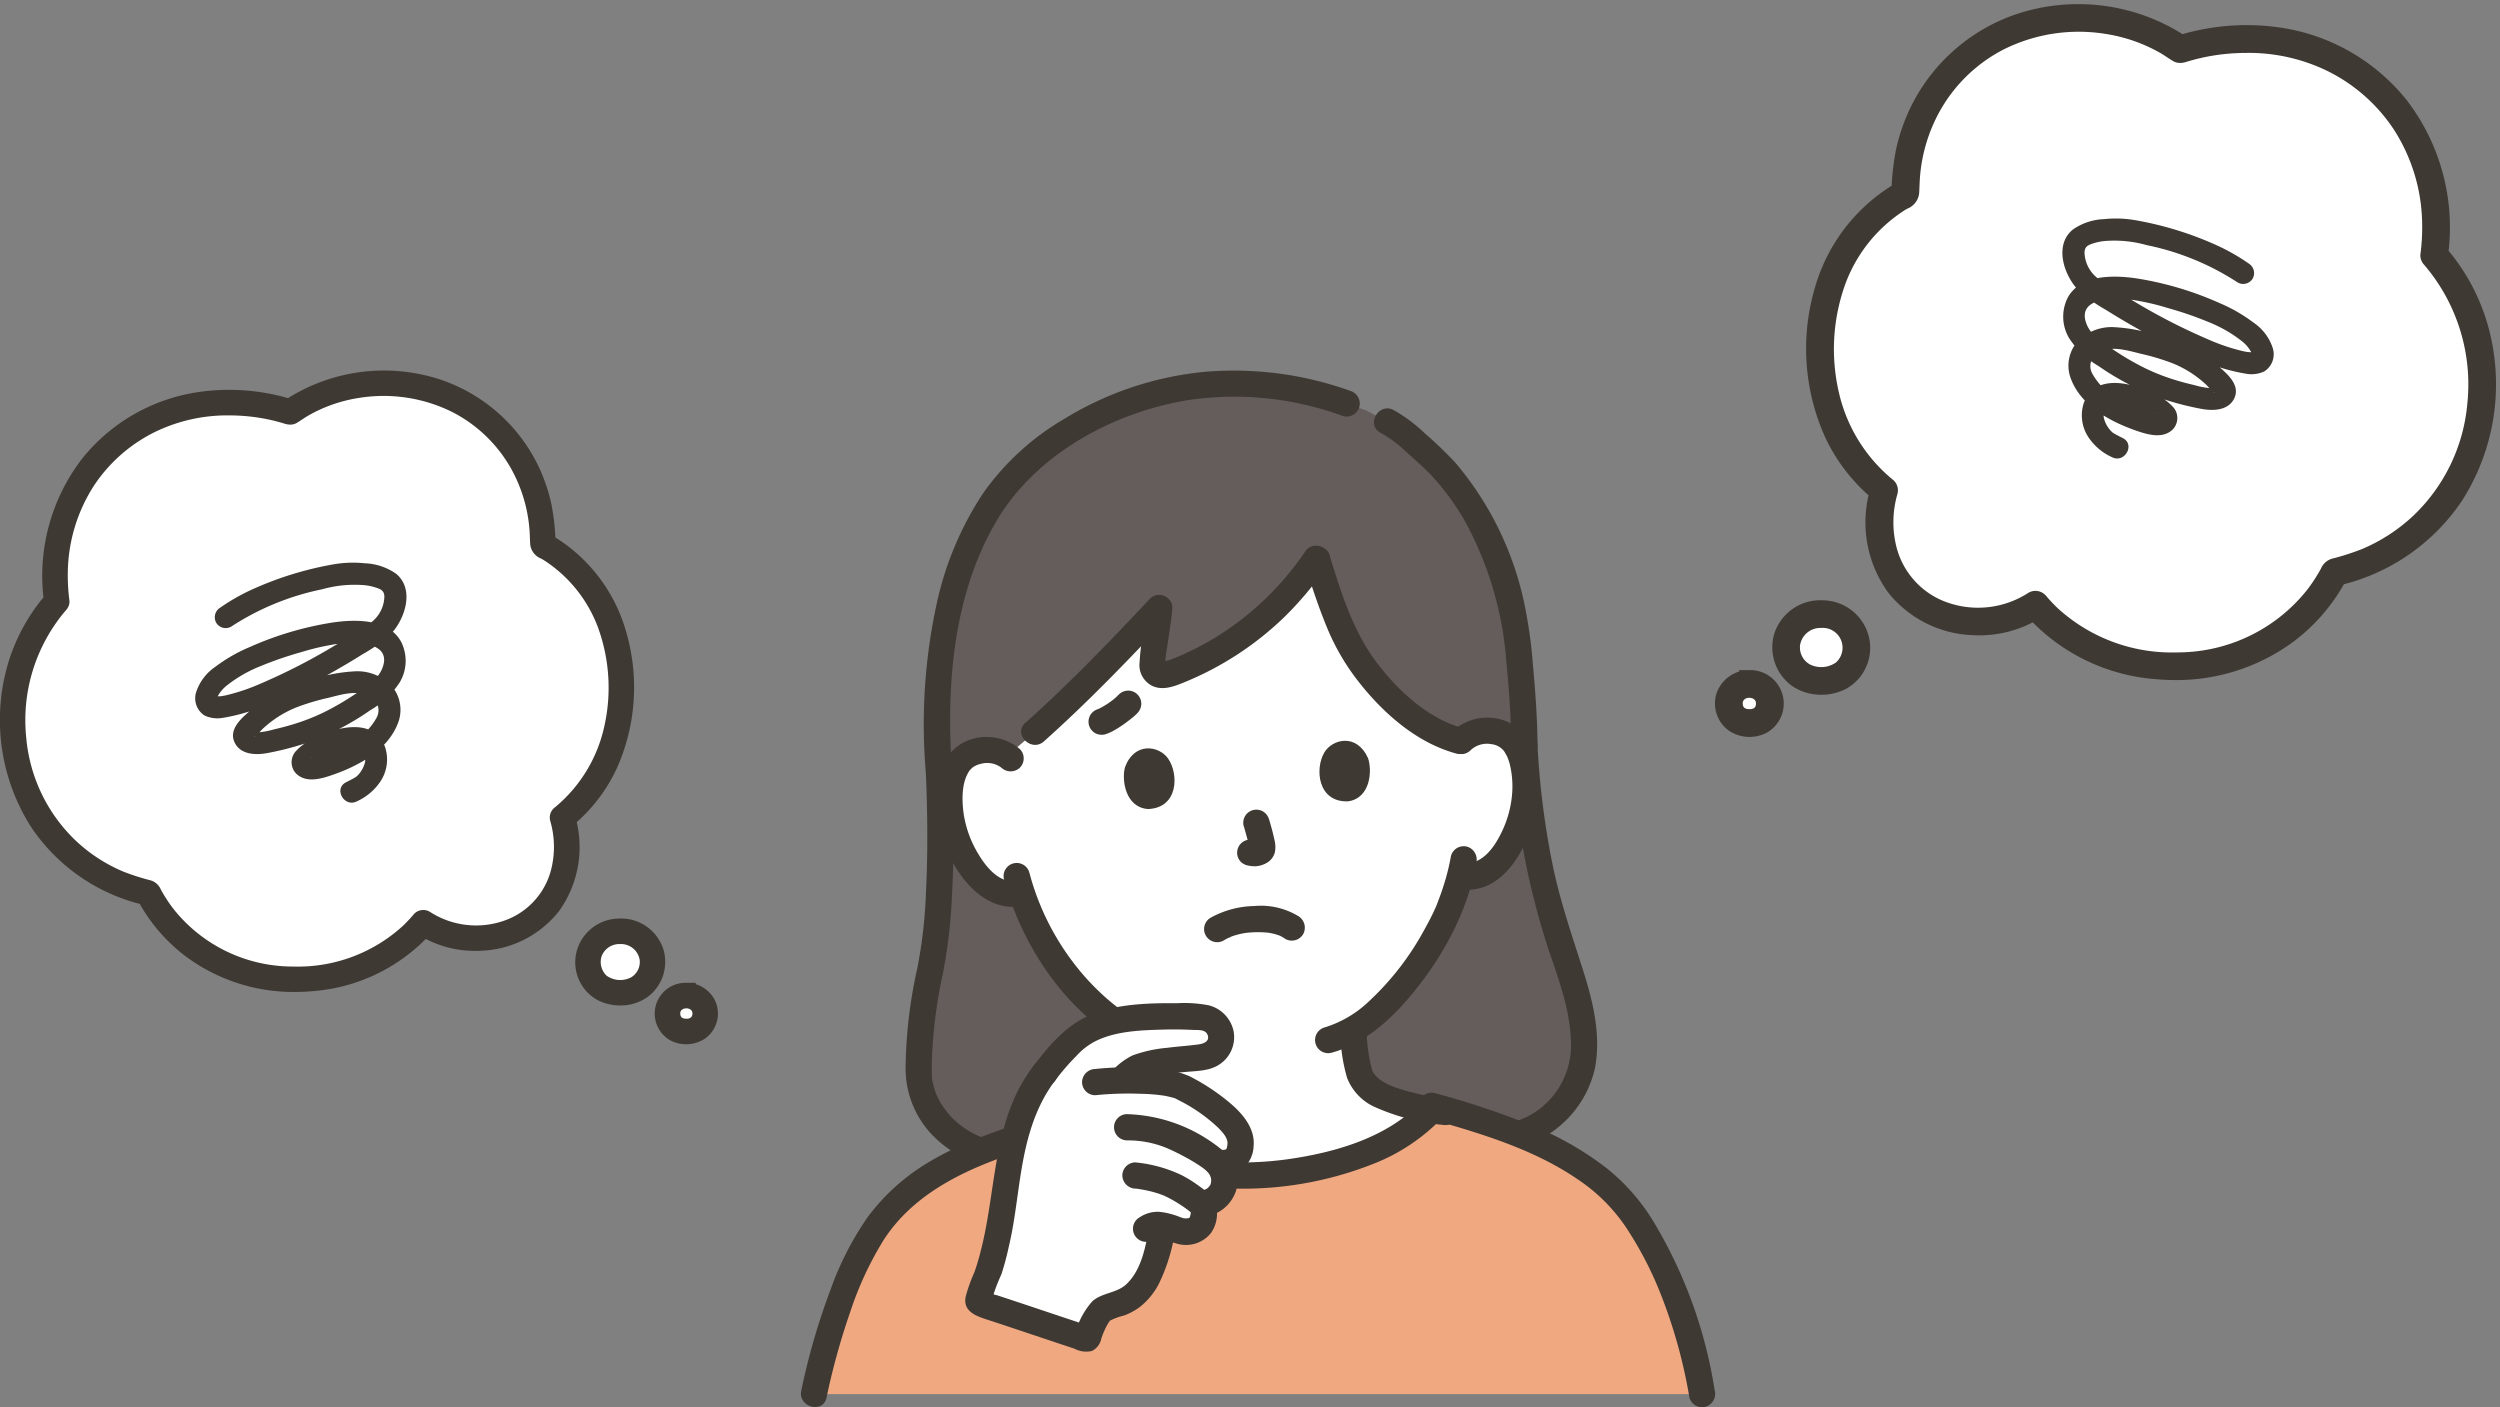 <svg xmlns="http://www.w3.org/2000/svg" width="302.767" height="170.418" viewBox="0 0 302.767 170.418">
  <rect x="0" y="0" width="302.767" height="170.418" fill="#808080" stroke="none"/>
  <g id="グループ_265" data-name="グループ 265" transform="translate(-706.826 -6425.657)">
    <g id="グループ_262" data-name="グループ 262" transform="translate(803.82 6470.531)">
      <path id="パス_1509" data-name="パス 1509" d="M197.679,223.915c-8.287,1.732-13.887-4.668-14.047-9.44a55.871,55.871,0,0,1,1.2-11.968c1.125-4.779,1.723-13.126,1.243-24.645-1.273-16.973,2.684-29.485,9.451-36.527a38.293,38.293,0,0,1,24.18-10.634,39.093,39.093,0,0,1,15.74,2.34l2.426.868,2.461,1.305c2.125,1.128,2.908,2.138,5.129,4.094,5.575,4.913,9.686,14,10.625,22.251.271,2.381.844,8.069.887,12.885a89.686,89.686,0,0,0,4.451,24.318c1.568,4.586,3.662,10.484,2.37,15.155-1.577,5.7-7.93,9.435-13.657,7.66l-52.464,2.338Z" transform="translate(-169.353 -129.053)" fill="#645d5c"/>
      <path id="パス_1510" data-name="パス 1510" d="M236.516,170.527c-.983-2.378-1.992-5.411-2.786-8.011a36.457,36.457,0,0,1-17.605,13.979,2.612,2.612,0,0,1-1.518.133c-.581-.246-.753-.5-.735-1.253.044-1.873.663-4.994.8-6.809-5.957,6.361-12.609,13.169-18.439,17.893a4.356,4.356,0,0,0-2.7-.679,3.96,3.96,0,0,0-3.48,2.112c-1.127,2.141-.928,6-.026,8.358a12.9,12.9,0,0,0,4.019,5.99,4.61,4.61,0,0,0,3.96.831,32.462,32.462,0,0,0,6.6,11.377,25.158,25.158,0,0,0,7.834,6.122,40.855,40.855,0,0,1-.036,4.757,5.565,5.565,0,0,1-2.163,3.272,28.55,28.55,0,0,1-6.256,2.25c4.039,4.3,13.377,6.725,22.188,6.412,8.63-.358,16.964-3.018,21.4-7.817,0,0,.024-.026.072-.073-2.387-.415-5.357-1.16-6.836-2.146a4.333,4.333,0,0,1-2.011-2.664,26.745,26.745,0,0,1-.638-4.965c6.27-3.7,10.987-12.6,11.809-15.125a27.9,27.9,0,0,0,1.119-3.434l.349.046a4.7,4.7,0,0,0,3.585-1.186,12.9,12.9,0,0,0,3.548-6.282c.719-2.42.622-6.282-.667-8.331a3.959,3.959,0,0,0-3.632-1.839,4.244,4.244,0,0,0-3.055,1.268c-4.67-1.149-10.1-5.8-13.406-11.459a23.347,23.347,0,0,1-1.3-2.731Z" transform="translate(-171.267 -139.821)" fill="#fff"/>
      <path id="パス_1511" data-name="パス 1511" d="M288.569,196.02a92.955,92.955,0,0,0,4.508,24.74c1.19,3.5,2.544,7.107,2.7,10.836a9.741,9.741,0,0,1-3.217,7.988,9.348,9.348,0,0,1-8.816,2.036c-1.964-.584-2.8,2.482-.845,3.064a12.8,12.8,0,0,0,15.788-9.518c.787-4-.228-8.129-1.438-11.94-1.3-4.082-2.684-8.086-3.584-12.284a97.333,97.333,0,0,1-1.92-14.923c-.115-2.033-3.293-2.046-3.178,0Z" transform="translate(-202.533 -150.629)" fill="#3e3933"/>
      <path id="パス_1512" data-name="パス 1512" d="M267.681,138.108a14.641,14.641,0,0,1,2.963,2.165c1.042.955,2.128,1.875,3.11,2.893a29.284,29.284,0,0,1,4.766,6.789,41.951,41.951,0,0,1,4.4,15.687c.332,3.431.581,6.876.619,10.325a1.59,1.59,0,0,0,3.178,0c-.035-3.218-.257-6.432-.553-9.636a57.406,57.406,0,0,0-1.167-8.06,38.641,38.641,0,0,0-8.259-16.559,49.8,49.8,0,0,0-3.666-3.523,18.886,18.886,0,0,0-3.783-2.825c-1.8-.973-3.4,1.769-1.6,2.744Z" transform="translate(-197.5 -130.575)" fill="#3e3933"/>
      <path id="パス_1513" data-name="パス 1513" d="M236.2,130.691a41.826,41.826,0,0,0-17.594-2.3,39.742,39.742,0,0,0-17.043,5.708,31.394,31.394,0,0,0-9.829,9.016,39.254,39.254,0,0,0-5.605,13.332,68.881,68.881,0,0,0-1.311,20.6,1.628,1.628,0,0,0,1.589,1.589,1.6,1.6,0,0,0,1.589-1.589c-.757-10.328.02-21.619,5.45-30.718,4.786-8.02,14.153-13.1,23.331-14.544a38.185,38.185,0,0,1,18.578,1.973,1.6,1.6,0,0,0,1.954-1.11A1.62,1.62,0,0,0,236.2,130.691Z" transform="translate(-169.678 -128.235)" fill="#3e3933"/>
      <path id="パス_1514" data-name="パス 1514" d="M183.68,201.182c.194,4.748.25,9.508.013,14.255a57.609,57.609,0,0,1-1.072,9.406,57.886,57.886,0,0,0-1.4,12.016,11.653,11.653,0,0,0,3.713,8.567,13.718,13.718,0,0,0,12.358,3.34,1.589,1.589,0,0,0-.845-3.064,10.38,10.38,0,0,1-9.2-2.456,9.5,9.5,0,0,1-2.33-3.273,10.092,10.092,0,0,1-.472-1.679c-.084-.5.013.3-.021-.2-.007-.1-.013-.2-.017-.3-.022-.5-.016-1-.007-1.493a57.179,57.179,0,0,1,1.311-10.76,63.158,63.158,0,0,0,1.117-9.393c.284-4.983.23-9.983.026-14.968C186.774,199.144,183.6,199.133,183.68,201.182Z" transform="translate(-168.542 -152.372)" fill="#3e3933"/>
      <path id="パス_1515" data-name="パス 1515" d="M164.444,297.713c1.507-7.136,4.087-14.975,7.243-19.719,5.411-8.164,14.529-10.245,23.765-13.379,3.951,4.4,13.412,6.893,22.333,6.578,8.911-.369,17.5-3.194,21.818-8.292,9.749,2.774,16.7,5.352,22.19,10.742,3.9,4.285,8.334,12.936,10.215,24.07H164.444Z" transform="translate(-162.872 -173.751)" fill="#f0a881"/>
      <path id="パス_1516" data-name="パス 1516" d="M165.174,297.965a84.818,84.818,0,0,1,2.908-10.487,40.564,40.564,0,0,1,3.991-8.571c3.276-5.082,8.593-7.931,14.128-9.953,3.356-1.227,6.786-2.24,10.158-3.421a1.628,1.628,0,0,0,1.11-1.954,1.6,1.6,0,0,0-1.954-1.109c-6.133,2.147-12.643,3.716-18.232,7.147a25.14,25.14,0,0,0-7.1,6.457,36.883,36.883,0,0,0-4.527,8.834,81.193,81.193,0,0,0-3.542,12.213c-.425,1.995,2.637,2.847,3.064.845" transform="translate(-162.069 -173.581)" fill="#3e3933"/>
      <path id="パス_1517" data-name="パス 1517" d="M276.183,263.448c6.437,1.826,13.075,3.771,18.6,7.686a21.035,21.035,0,0,1,5.43,5.55,43.372,43.372,0,0,1,4.14,7.95,62.119,62.119,0,0,1,3.515,12.628,1.6,1.6,0,0,0,1.954,1.11,1.625,1.625,0,0,0,1.11-1.954,56.385,56.385,0,0,0-7.536-20.664,24.431,24.431,0,0,0-5.616-6.32,37.816,37.816,0,0,0-8.529-4.935,102.177,102.177,0,0,0-12.221-4.115,1.59,1.59,0,0,0-.845,3.064Z" transform="translate(-200.261 -172.878)" fill="#3e3933"/>
      <path id="パス_1518" data-name="パス 1518" d="M196.977,196.737a6.243,6.243,0,0,0-6.819-.813,5.974,5.974,0,0,0-3.017,4.325,15.458,15.458,0,0,0,2.814,11.928c1.791,2.4,4.265,4.106,7.374,3.573a1.6,1.6,0,0,0,1.11-1.954,1.625,1.625,0,0,0-1.954-1.11c-1.995.342-3.628-1.707-4.518-3.209a13.116,13.116,0,0,1-1.817-5.026c-.2-1.609-.24-3.642.683-5.045.2-.308-.06.044.155-.189.026-.028.329-.313.189-.2a2.646,2.646,0,0,1,1.056-.489,2.867,2.867,0,0,1,2.5.457,1.634,1.634,0,0,0,2.247,0A1.6,1.6,0,0,0,196.977,196.737Z" transform="translate(-170.456 -150.89)" fill="#3e3933"/>
      <path id="パス_1519" data-name="パス 1519" d="M283.173,195.69a2.889,2.889,0,0,1,2.5-.752,2.272,2.272,0,0,1,1.642.951c-.157-.2-.037-.054.03.071.1.179.207.346.29.532a6.781,6.781,0,0,1,.393,1.311,11.388,11.388,0,0,1,.2,2.988,12.946,12.946,0,0,1-1.353,4.951c-.9,1.826-2.354,3.837-4.62,3.625a1.6,1.6,0,0,0-1.589,1.589,1.623,1.623,0,0,0,1.589,1.589c4.875.455,7.652-4.856,8.721-8.832a14.641,14.641,0,0,0,.144-6.639,6.688,6.688,0,0,0-2.821-4.516,6.2,6.2,0,0,0-7.373.884c-1.472,1.425.777,3.671,2.247,2.247Z" transform="translate(-202.081 -149.694)" fill="#3e3933"/>
      <path id="パス_1520" data-name="パス 1520" d="M272.59,216.423a26.588,26.588,0,0,1-.869,3.527c-.286.917-.527,1.536-.777,2.193-.038.1-.077.2-.115.3-.113.3-.006.021-.022.058-.125.283-.252.565-.386.844-.307.641-.638,1.27-.984,1.89a33.829,33.829,0,0,1-6.943,8.958,13.421,13.421,0,0,1-5.246,3.022,1.59,1.59,0,0,0,.845,3.064c4.151-1.133,7.51-4.264,10.127-7.554a38.379,38.379,0,0,0,5.6-9.25c.092-.224.179-.451.259-.68-.16.461.171-.432.227-.58.095-.251.183-.5.268-.759a27.217,27.217,0,0,0,1.084-4.189,1.636,1.636,0,0,0-1.11-1.954,1.6,1.6,0,0,0-1.954,1.109Z" transform="translate(-193.86 -157.65)" fill="#3e3933"/>
      <path id="パス_1521" data-name="パス 1521" d="M199.184,220.28c2.786,10.409,10.989,21.094,22.329,22.337a1.6,1.6,0,0,0,1.589-1.589,1.626,1.626,0,0,0-1.589-1.589c-4.925-.54-8.99-3.478-12.254-7.04a31.071,31.071,0,0,1-7.01-12.963,1.59,1.59,0,0,0-3.064.845Z" transform="translate(-174.593 -158.68)" fill="#3e3933"/>
      <path id="パス_1522" data-name="パス 1522" d="M238.143,230.378c.2-.113.393-.225.6-.326a2.287,2.287,0,0,0,.361-.169c-.255.2-.232.1-.044.024.077-.029.155-.057.233-.083a8.924,8.924,0,0,1,1.184-.311c.134-.026.269-.047.405-.07-.24.04-.038,0,.091-.009q.448-.048.9-.064a11.606,11.606,0,0,1,1.627.045c.176.018.262.042.036,0,.121.022.241.04.361.064.181.036.361.078.538.128s.338.106.505.164c.3.1-.087,0-.1-.048a1.556,1.556,0,0,0,.211.1,4.1,4.1,0,0,1,.575.345,1.6,1.6,0,0,0,2.174-.57,1.633,1.633,0,0,0-.57-2.174,8.776,8.776,0,0,0-5.354-1.231,11.314,11.314,0,0,0-5.328,1.443,1.589,1.589,0,0,0,1.6,2.744Z" transform="translate(-186.973 -161.34)" fill="#3e3933"/>
      <path id="パス_1523" data-name="パス 1523" d="M242.678,210.573c.136.448.261.9.381,1.35a12.085,12.085,0,0,1,.33,1.44l-.057-.422a1.471,1.471,0,0,1,.006.291l.057-.422a.823.823,0,0,1-.043.173l.16-.379a.639.639,0,0,1-.066.111l.248-.322a.389.389,0,0,1-.062.061l.322-.248a1.719,1.719,0,0,1-.267.148l.379-.16a1.49,1.49,0,0,1-.348.1l.422-.057a1.526,1.526,0,0,1-.369,0l.422.057c-.244-.033-.485-.076-.73-.1a1.593,1.593,0,0,0-1.123.465,1.589,1.589,0,0,0,0,2.247,1.8,1.8,0,0,0,1.123.465l.065.007-.422-.057a5.54,5.54,0,0,0,.9.107,3.069,3.069,0,0,0,1.393-.383,2.059,2.059,0,0,0,1.049-1.343,3.31,3.31,0,0,0-.048-1.445c-.179-.851-.41-1.693-.663-2.525a1.661,1.661,0,0,0-.73-.949,1.589,1.589,0,0,0-2.334,1.794Z" transform="translate(-189.043 -155.385)" fill="#3e3933"/>
      <path id="パス_1524" data-name="パス 1524" d="M221.283,199.671c-.4,1.486.029,4.852,2.821,5.033,3.675-.164,3.715-4.255,2.4-6.127-1.074-1.533-4.079-2.073-5.225,1.094" transform="translate(-182.041 -151.597)" fill="#3e3933"/>
      <path id="パス_1525" data-name="パス 1525" d="M262.816,198.073c.508,1.451.344,4.84-2.427,5.234-3.677.119-4.03-3.957-2.866-5.924C258.475,195.771,261.43,195,262.816,198.073Z" transform="translate(-194.131 -151.13)" fill="#3e3933"/>
      <path id="パス_1526" data-name="パス 1526" d="M218.364,187.249a6.416,6.416,0,0,1-.831.738l.322-.248A10.2,10.2,0,0,1,215.7,189.1l.379-.16a1.986,1.986,0,0,1-.228.081,1.649,1.649,0,0,0-.949.73,1.588,1.588,0,0,0,.57,2.173,1.645,1.645,0,0,0,1.224.16,5.214,5.214,0,0,0,1.07-.471c.327-.18.643-.38.951-.589.416-.282.817-.587,1.209-.9a5.754,5.754,0,0,0,.688-.624,1.673,1.673,0,0,0,.465-1.123,1.615,1.615,0,0,0-.465-1.123,1.589,1.589,0,0,0-2.247,0Z" transform="translate(-179.852 -148.023)" fill="#3e3933"/>
      <path id="パス_1527" data-name="パス 1527" d="M216.861,249.37c.062,1.186.068,2.379.034,3.566-.008.282-.018.565-.038.846-.007.093-.009.193-.025.285.077-.469-.064.093-.1.186a4.635,4.635,0,0,1-.933,1.49,3.313,3.313,0,0,1-.336.31c.258-.2-.226.117-.279.146-.272.152-.552.285-.835.416q-.26.114-.067.03c-.1.042-.2.082-.306.121-.156.06-.312.118-.469.174-.373.134-.751.257-1.13.375-1.389.433-2.806.779-4.179,1.262a1.628,1.628,0,0,0-1.11,1.954,1.6,1.6,0,0,0,1.954,1.109c1.535-.54,3.123-.91,4.668-1.417a10.2,10.2,0,0,0,4.445-2.349,7.033,7.033,0,0,0,1.9-4.549c.056-1.314.047-2.64-.021-3.954a1.623,1.623,0,0,0-1.589-1.589,1.6,1.6,0,0,0-1.589,1.589Z" transform="translate(-177.268 -168.641)" fill="#3e3933"/>
      <path id="パス_1528" data-name="パス 1528" d="M273.477,256.521c-.367-.046.252.039-.1-.013l-.418-.062q-.486-.074-.969-.162-.964-.174-1.92-.4c-.669-.157-1.335-.333-1.991-.539q-.446-.14-.885-.3-.209-.077-.414-.161c.253.1-.052-.025-.135-.064a7.421,7.421,0,0,1-.677-.357c-.11-.066-.214-.14-.322-.21-.378-.246.173.176-.172-.13-.12-.106-.239-.211-.351-.325,0,0-.32-.36-.173-.171a1.964,1.964,0,0,1-.373-.661,21.289,21.289,0,0,1-.653-4.582,1.625,1.625,0,0,0-1.589-1.589,1.6,1.6,0,0,0-1.589,1.589,20.8,20.8,0,0,0,.822,5.589,6.456,6.456,0,0,0,3.232,3.474,26.573,26.573,0,0,0,8.675,2.248,1.6,1.6,0,0,0,1.589-1.589,1.628,1.628,0,0,0-1.589-1.589Z" transform="translate(-195.421 -168.309)" fill="#3e3933"/>
      <path id="パス_1529" data-name="パス 1529" d="M209.946,265.581c4.4,4.293,11.154,5.824,17.069,6.42a42.779,42.779,0,0,0,20.142-2.655,23.355,23.355,0,0,0,8.37-5.429c1.4-1.491-.845-3.742-2.247-2.247-3.844,4.1-9.627,5.941-15.028,6.831a40.855,40.855,0,0,1-18.727-1.2,18.152,18.152,0,0,1-7.332-3.964c-1.465-1.429-3.714.816-2.247,2.247Z" transform="translate(-178.09 -173.169)" fill="#3e3933"/>
      <path id="パス_1530" data-name="パス 1530" d="M254.218,162.653c.805,2.6,1.659,5.2,2.7,7.715a27.366,27.366,0,0,0,3.73,6.42c3,3.87,7.1,7.509,11.933,8.812a1.59,1.59,0,0,0,.845-3.064c-4.211-1.136-7.819-4.45-10.409-7.839-2.909-3.807-4.335-8.365-5.735-12.888C256.68,159.86,253.611,160.691,254.218,162.653Z" transform="translate(-193.189 -139.207)" fill="#3e3933"/>
      <path id="パス_1531" data-name="パス 1531" d="M236.757,160.994a35.618,35.618,0,0,1-11.125,10.558,36.023,36.023,0,0,1-3.452,1.809c-.594.271-1.195.527-1.807.753-.121.044-.65.13-.734.23-.157-.015-.152.009.013.074a1.808,1.808,0,0,1,.228.384c-.232-.127.224-2.571.293-3.057.185-1.309.4-2.616.511-3.933a1.6,1.6,0,0,0-2.712-1.123c-4.857,5.183-9.794,10.313-15.1,15.045-1.529,1.364.725,3.605,2.247,2.247,5.3-4.732,10.24-9.863,15.1-15.045l-2.712-1.123c-.181,2.177-.69,4.322-.79,6.507a2.82,2.82,0,0,0,1.421,2.884c1.284.681,2.706.14,3.94-.365a38.107,38.107,0,0,0,12.1-7.86,41.136,41.136,0,0,0,5.325-6.38C240.657,160.906,237.9,159.314,236.757,160.994Z" transform="translate(-175.69 -139.066)" fill="#3e3933"/>
      <path id="パス_1532" data-name="パス 1532" d="M199.411,259.373a18.049,18.049,0,0,1,3.115-6.1,26.192,26.192,0,0,1,3.9-4.3,11.254,11.254,0,0,1,5.737-2.2,46.386,46.386,0,0,1,9.361-.279,2.51,2.51,0,0,1,2.4,2.5,2.453,2.453,0,0,1-2.079,2.285c-1.424.22-3.389.283-5.756.713-2.708.492-2.782.743-4.116,1.984l-.124.185c2.66-.054,5.826.1,7.23.742.528.241,2.449,1.358,2.925,1.688,2.244,1.552,3.412,2.681,4.11,4.128a3.3,3.3,0,0,1-.138,2.443,2.145,2.145,0,0,1-2.677.837,3.089,3.089,0,0,1,.927,3.02,2.942,2.942,0,0,1-2.7,2.073c.594.563.269,2.068-.193,2.719a2.563,2.563,0,0,1-2.584.477,12.19,12.19,0,0,0-1.87-.593c-.04.208-.063.326-.063.326-.142.737-.43,2.447-.666,3.16-.666,2.075-1.621,4.375-3.52,5.489a30.948,30.948,0,0,1-2.9,1.167c-.821.384-1.549,2.262-1.987,3.58a.053.053,0,0,1-.069.034c-4.119-1.353-8.944-3.006-12.807-4.251a.494.494,0,0,1-.312-.638c.634-1.78,1.046-2.74,1.437-3.921a56.5,56.5,0,0,0,1.327-5.993,91.525,91.525,0,0,1,1.715-10.021c.126-.444.252-.86.377-1.253Z" transform="translate(-173.039 -168.166)" fill="#fff"/>
      <path id="パス_1533" data-name="パス 1533" d="M215.09,259.082a39.835,39.835,0,0,1,5.586-.171,21.815,21.815,0,0,1,2.726.22c.392.066.771.162,1.155.26.092.028.183.059.273.092-.163-.074-.18-.08-.05-.02s.281.145.42.22a20.055,20.055,0,0,1,4.733,3.283c.493.493,1.173,1.192,1.186,1.88a2.23,2.23,0,0,1-.1.647c-.084.309.094-.056-.03.083a.235.235,0,0,1-.126.086,1.04,1.04,0,0,1-.559,0c-1.994-.432-2.845,2.63-.845,3.064a3.752,3.752,0,0,0,4.821-3.513c.2-2.216-1.484-4.071-3.086-5.377a25.436,25.436,0,0,0-4.706-3.066,13.012,13.012,0,0,0-5.139-1.009,39.43,39.43,0,0,0-6.258.143,1.636,1.636,0,0,0-1.589,1.589,1.6,1.6,0,0,0,1.589,1.589Z" transform="translate(-179.453 -171.317)" fill="#3e3933"/>
      <path id="パス_1534" data-name="パス 1534" d="M220.895,267.448a12.4,12.4,0,0,1,4.541.806c-.052-.02.552.225.287.113.158.067.314.137.469.208q.491.223.972.467c.675.34,1.339.705,1.983,1.1.282.173.56.353.832.543.044.031.389.284.26.183s.172.144.2.173a2.029,2.029,0,0,1,.488.559,1.544,1.544,0,0,1,.188.528c.007.081,0,.459.005.385.021-.158-.077.263-.074.281-.038.109-.02.071.054-.115a1.786,1.786,0,0,1-.085.162c-.026.038-.257.358-.134.212s-.174.159-.211.192c-.082.071-.072.064.03-.021-.064.044-.128.085-.2.122a2.006,2.006,0,0,1-.585.2,1.633,1.633,0,0,0-1.589,1.589,1.6,1.6,0,0,0,1.589,1.589,4.635,4.635,0,0,0,4.238-3.239c.575-2.227-.6-4.1-2.328-5.366a18.971,18.971,0,0,0-10.936-3.85,1.59,1.59,0,0,0,0,3.178Z" transform="translate(-181.434 -174.214)" fill="#3e3933"/>
      <path id="パス_1535" data-name="パス 1535" d="M222.468,276.254c.059.007.314.04.012,0l.214.03c.165.024.33.05.5.079.348.06.694.13,1.037.214.319.077.636.165.948.267q.236.076.47.163l.2.077c.1.041.3.128.09.035a16.676,16.676,0,0,1,3.147,1.942l.142.107c-.122-.094.083.066.086.068.062.027.239.362-.1-.133.027.04.1.2-.011-.038s-.028-.057-.017.019c.026.165-.017-.2-.023-.193a1.459,1.459,0,0,0,0,.4c0,.238-.062-.085.019-.117a1,1,0,0,0-.03.153c-.032.115-.056.233-.092.348-.015.046-.038.094-.049.142-.046.2.159-.275.05-.115-.048.07-.246.385-.071.173.16-.193.054-.069.016-.03-.183.187.089-.091.112-.083a.8.8,0,0,0-.121.069c-.173.095.313-.079.113-.048-.111.017-.231.062-.341.088-.046.011-.232.043.007,0,.267-.048-.056-.006-.1,0-.117,0-.24-.019-.355-.01-.16.013.167.022.181.029a1.019,1.019,0,0,0-.181-.034,4.488,4.488,0,0,1-.573-.193,9.422,9.422,0,0,0-2.308-.581,3.874,3.874,0,0,0-2.445.642,1.589,1.589,0,1,0,1.6,2.744c.071-.044.146-.085.217-.129.254-.161.005-.028-.035,0a2.674,2.674,0,0,1,.45-.136c.017.058-.412-.025-.13.03.083.016.19.013.273.02-.066-.006-.312-.062-.015.005.111.025.222.047.333.075.583.146,1.125.413,1.7.568a3.888,3.888,0,0,0,4.243-1.289,4.148,4.148,0,0,0,.275-4.17,4.33,4.33,0,0,0-1.164-1.068q-.482-.365-.978-.71a14.5,14.5,0,0,0-1.752-1.053,16.741,16.741,0,0,0-5.548-1.522,1.591,1.591,0,0,0-1.589,1.589,1.637,1.637,0,0,0,1.589,1.589Z" transform="translate(-181.946 -177.188)" fill="#3e3933"/>
      <path id="パス_1536" data-name="パス 1536" d="M200.349,255.179c-4.924,6.423-4.389,14.8-6.323,22.277a26.47,26.47,0,0,1-.778,2.619,19.39,19.39,0,0,0-1.06,2.974c-.324,1.71,1.139,2.29,2.456,2.72q1.744.569,3.484,1.151c2.417.806,4.831,1.621,7.25,2.422a2.991,2.991,0,0,0,2.1.271,2.107,2.107,0,0,0,1.137-1.5,11.511,11.511,0,0,1,.543-1.327q.155-.309.335-.6c.03-.049.242-.307.1-.2a6.96,6.96,0,0,1,1.752-.657,7.678,7.678,0,0,0,1.856-.981,8.552,8.552,0,0,0,2.388-2.874,21.754,21.754,0,0,0,1.95-6.327,1.631,1.631,0,0,0-1.11-1.954,1.6,1.6,0,0,0-1.954,1.11c-.467,2.469-.908,5.44-2.847,7.246-1.153,1.074-2.925,1-4.087,2.038a9.488,9.488,0,0,0-2.14,4.113l.73-.949-.069.034,1.224-.16c-2.169-.714-4.334-1.441-6.5-2.166q-1.594-.533-3.188-1.063l-1.6-.526a7.6,7.6,0,0,1-1.317-.434l.57.57-.006.04v.845a19.878,19.878,0,0,1,1.267-3.542,33.52,33.52,0,0,0,.9-3.365c.658-2.74.949-5.554,1.376-8.336.649-4.24,1.638-8.4,4.3-11.866a1.6,1.6,0,0,0-.57-2.174,1.63,1.63,0,0,0-2.174.57Z" transform="translate(-172.235 -170.876)" fill="#3e3933"/>
      <path id="パス_1537" data-name="パス 1537" d="M207.164,253.26a26.146,26.146,0,0,1,2.5-2.892,8.019,8.019,0,0,1,2.543-1.906c2.459-1.139,5.411-1.221,8.075-1.294,1.158-.032,2.316-.016,3.473.041.7.034,1.587-.1,1.83.68.226.72-.553.994-1.082,1.069-1.245.176-2.541.246-3.8.414a16.587,16.587,0,0,0-4.212.916,8.2,8.2,0,0,0-2.366,1.748c-1.5,1.4.753,3.643,2.247,2.247.193-.181.384-.364.579-.543.062-.056.555-.449.261-.243a4.091,4.091,0,0,1,.44-.269c.256-.136.072-.034.012-.011a4.869,4.869,0,0,1,.48-.154,26.387,26.387,0,0,1,4.582-.747c1.362-.136,2.9-.1,4.107-.826a3.948,3.948,0,0,0,1.858-4.208,4.117,4.117,0,0,0-2.936-3.04,15.454,15.454,0,0,0-3.892-.267c-3.234-.028-6.805.064-9.873,1.167-3.292,1.184-5.518,3.782-7.566,6.513a1.6,1.6,0,0,0,.57,2.174A1.628,1.628,0,0,0,207.164,253.26Z" transform="translate(-176.305 -167.353)" fill="#3e3933"/>
    </g>
    <g id="グループ_264" data-name="グループ 264" transform="translate(914.521 6426.157)">
      <path id="パス_1538" data-name="パス 1538" d="M114.134,34a25.141,25.141,0,0,0,.224-3.337A22.392,22.392,0,0,0,91.643,7.8a26.836,26.836,0,0,0-8.262,1.246,21.131,21.131,0,0,0-12.3-3.78A20.544,20.544,0,0,0,50.128,25.52c-.022.337-.04.676-.05,1.02-6.371,3.555-10.293,10.229-10.293,18.881,0,7.159,2.871,13.171,7.721,17.044a13.787,13.787,0,0,0-.539,3.9c0,6.98,4.947,11.983,12.132,11.983a12.08,12.08,0,0,0,6.744-2.029c3.892,4.653,9.874,7.453,17.106,7.453a21.388,21.388,0,0,0,19.134-11.38,22.761,22.761,0,0,0,17.845-22.714A23.222,23.222,0,0,0,114.134,34" transform="translate(-27.031 -3.579)" fill="#fff"/>
      <path id="パス_1539" data-name="パス 1539" d="M31.154,230.422a4.058,4.058,0,0,0-4.243,4,3.99,3.99,0,0,0,4.243,4.078,3.947,3.947,0,0,0,4.243-4.078,4.055,4.055,0,0,0-4.243-4" transform="translate(-18.283 -156.554)" fill="#fff"/>
      <path id="パス_1540" data-name="パス 1540" d="M7.725,256.826a2.376,2.376,0,0,0-2.483,2.265c0,.026,0,.052,0,.078a2.336,2.336,0,0,0,2.485,2.388,2.311,2.311,0,0,0,2.485-2.388,2.375,2.375,0,0,0-2.4-2.346l-.083,0" transform="translate(-3.56 -174.492)" fill="#fff"/>
      <path id="合体_23" data-name="合体 23" d="M1.659,87.971l-.034-.025A4.07,4.07,0,0,1,.193,83.455a4.184,4.184,0,0,1,2.765-2.632L2.9,80.654H4.231l.027,0a4.053,4.053,0,0,1,2.065,7.55l-.032.018a4.492,4.492,0,0,1-4.633-.254ZM4,84.017l-.021,0c-.019,0-.062.019-.107.033l-.129.038-.052.028c-.035.021-.062.039-.088.057-.043.041-.084.082-.125.125,0,0-.032.047-.038.057s-.034.07-.045.09c-.012.039-.021.083-.032.131l-.007.069V84.7l.012.023v.12c.009.043.019.083.03.122.006.019.011.034.015.047l.027.046c.011.02.02.039.032.059l.021.028c.026.027.042.045.06.061l.021.019.014.008c.034.022.068.045.1.063l.073.03.02.007c.057.018.115.029.171.042l.022,0c.014,0,.082.007.082.007h.109c.049,0,.1,0,.148,0l.032,0,.061-.012a1.478,1.478,0,0,0,.164-.045l.054-.016.027-.013a.918.918,0,0,0,.086-.05l.049-.041.05-.052c.025-.043.05-.088.075-.132.006-.018.011-.034.016-.05q.016-.056.028-.113l0-.022c0-.053.008-.105.008-.158,0-.014,0-.033,0-.053l0-.028c0-.023-.013-.068-.026-.114,0,0-.021-.054-.028-.074-.022-.039-.047-.075-.072-.113l-.016-.023-.029-.03L4.7,84.163c-.035-.023-.073-.046-.11-.067,0,0-.054-.021-.073-.03-.059-.016-.128-.034-.2-.048-.026,0-.128-.007-.155-.007H4.132C4.092,84.011,4.047,84.014,4,84.017Zm8.868-.382a6.129,6.129,0,0,1-3.647-1.146,5.769,5.769,0,0,1-2-6.357,5.852,5.852,0,0,1,5.48-3.939l.015,0h.151l.17,0,.016.007a5.806,5.806,0,0,1,5.657,4.763,5.68,5.68,0,0,1-2.783,5.931,6.493,6.493,0,0,1-3.063.747Zm0-8.087a2.492,2.492,0,0,0-2.553,2.028,2.34,2.34,0,0,0,1.223,2.412,3.1,3.1,0,0,0,3.119-.263,2.4,2.4,0,0,0-1.752-4.179ZM53.26,81.742a23.414,23.414,0,0,1-14.775-6.873,14,14,0,0,1-6.448,1.575q-.346,0-.694-.018a13.7,13.7,0,0,1-10.434-5.259A14.469,14.469,0,0,1,18.6,59.485a21.682,21.682,0,0,1-5.27-7.065,26.1,26.1,0,0,1-1.191-18.2A21.511,21.511,0,0,1,21.4,21.993a29.623,29.623,0,0,1,.547-4.472A22.935,22.935,0,0,1,23.6,12.691,22.167,22.167,0,0,1,36.674,1.156a23.76,23.76,0,0,1,19.953,2.48,28.089,28.089,0,0,1,11.939-.78A24.062,24.062,0,0,1,83.751,11.6a25.309,25.309,0,0,1,5.1,18.276,24.68,24.68,0,0,1,5.042,10.141,26.24,26.24,0,0,1-3.38,20.059,24.588,24.588,0,0,1-14.345,10.18,22.64,22.64,0,0,1-5.975,6.853,23.84,23.84,0,0,1-14.458,4.75C54.911,81.86,54.08,81.821,53.26,81.742ZM40,71.549l.029.028.026.032a19.22,19.22,0,0,0,1.4,1.5A20.481,20.481,0,0,0,55.8,78.515c.5,0,1.007-.015,1.506-.047a20.045,20.045,0,0,0,14.28-7.373,18.064,18.064,0,0,0,1.158-1.639c.2-.315.393-.639.573-.962l.069-.128a2.117,2.117,0,0,1,1.32-1.2A30.557,30.557,0,0,0,78.35,66a21.01,21.01,0,0,0,6.2-4.023,21.31,21.31,0,0,0,6.573-13.685A22.26,22.26,0,0,0,85.88,31.564l-.008-.008a1.665,1.665,0,0,1-.447-1.134V30.36l.009-.062a25.06,25.06,0,0,0,.207-3.9,21.539,21.539,0,0,0-3.433-11.224,20.5,20.5,0,0,0-8.221-7.167,21.791,21.791,0,0,0-9.577-2.1c-.747,0-1.512.034-2.273.1a24.318,24.318,0,0,0-3.893.662c-.32.081-.645.171-.965.267l-.1.03a2.771,2.771,0,0,1-.84.158,1.725,1.725,0,0,1-.893-.247c-.25-.15-.491-.309-.734-.469-.265-.176-.517-.342-.772-.49a19.358,19.358,0,0,0-6.649-2.313A20.336,20.336,0,0,0,34.967,5.486a18.618,18.618,0,0,0-7.82,7.624,19.546,19.546,0,0,0-2.334,8.036c-.02.293-.03.585-.042.877-.013.308-.025.617-.046.925a2.289,2.289,0,0,1-1.438,1.829c-.1.055-.2.109-.294.169a18.017,18.017,0,0,0-7.159,8.82A23.19,23.19,0,0,0,15,46.995a19.132,19.132,0,0,0,6.593,10.642l.032.026.029.029a1.658,1.658,0,0,1,.437,1.652,12.262,12.262,0,0,0-.114,6.391,9.656,9.656,0,0,0,5.454,6.451,11.2,11.2,0,0,0,10.5-.876l.035-.021a1.678,1.678,0,0,1,2.03.261Z" transform="translate(0)" fill="#3e3933"/>
      <path id="合体_23_-_アウトライン" data-name="合体 23 - アウトライン" d="M4.186,89.25a4.974,4.974,0,0,1-2.809-.865l-.053-.038A4.57,4.57,0,0,1-.283,83.3l0-.014A4.708,4.708,0,0,1,2.33,80.517l-.121-.362,2.065,0,.036.006a4.892,4.892,0,0,1,2.942,1.113,4.32,4.32,0,0,1,1.511,2.666,4.527,4.527,0,0,1-2.188,4.7l-.049.027A5.015,5.015,0,0,1,4.186,89.25Zm-2.24-1.688a3.992,3.992,0,0,0,4.107.224l.022-.012a3.525,3.525,0,0,0,1.7-3.663l0-.017a3.588,3.588,0,0,0-3.533-2.936H4.206l-.019,0H3.6v0l-.5.146A3.7,3.7,0,0,0,.667,83.614a3.57,3.57,0,0,0,1.254,3.93Zm2.223-1.677H4.044l-.036,0-.045,0H3.925l-.113-.024c-.052-.012-.11-.025-.175-.044l-.074-.027L3.5,85.755l-.026-.011-.025-.014c-.046-.025-.087-.052-.123-.076l-.046-.027-.067-.06c-.021-.02-.041-.04-.069-.069l-.032-.033-.056-.074-.014-.024c-.013-.023-.025-.044-.036-.066l-.046-.077-.016-.043c-.007-.018-.013-.039-.021-.065l0-.008c-.018-.059-.031-.115-.041-.161l-.011-.052v-.055l-.012-.023v-.19L2.87,84.5l.009-.042c.011-.05.022-.1.039-.156l.014-.046.023-.043c.01-.019.036-.073.036-.074L3,84.117c.007-.012.016-.03.06-.095l.023-.034.028-.03c.047-.05.095-.1.145-.145l.023-.022.026-.019c.038-.028.076-.053.125-.082l.022-.012.038-.021.056-.032.062-.017.113-.033.03-.01a1.01,1.01,0,0,1,.13-.036l.076-.011c.053,0,.106-.007.155-.008h.046c.028,0,.068,0,.147.006l.068,0,.037.007c.074.015.154.034.237.057L4.7,83.6l.036.018.038.015.032.013.03.017c.054.03.1.059.142.087L5,83.764l.024.021.081.066.031.025.036.039.031.031.062.089c.023.035.049.074.075.12l.023.04.015.043c.006.017.022.058.022.058l.016.046c.017.06.028.114.033.144l.014.1c0,.031,0,.06,0,.082,0,.061,0,.123-.01.2l-.006.058-.006.027c-.01.047-.022.094-.035.141l-.014.044-.009.029-.015.044-.022.04-.056.1-.055.1-.132.13-.088.07a1.393,1.393,0,0,1-.131.078l-.081.039-.116.035a1.665,1.665,0,0,1-.187.049l-.024,0-.051.01-.091.01C4.281,85.884,4.225,85.885,4.168,85.885Zm-.077-1h.077l.108,0h.006l.033-.006a.728.728,0,0,0,.08-.022l.045-.014h0l.013-.023.011-.043c0-.042.005-.073.005-.1,0,0,0-.005,0-.008s0-.022-.007-.033l0-.008L4.44,84.6l-.036-.03-.031-.019-.023-.009-.1-.023-.095,0H4.14l-.065,0-.009,0-.044.014-.088.026-.014.009-.047.047,0,.009v.162l.005.02.012.022.028.018.028.012c.026.007.056.014.089.021l.017,0Zm8.778-.75h0A6.631,6.631,0,0,1,8.922,82.89l0,0a6.274,6.274,0,0,1-2.169-6.908l0,0A6.364,6.364,0,0,1,12.62,71.7l.027-.008.223,0,.27,0,.031.013a6.71,6.71,0,0,1,3.959,1.533,5.983,5.983,0,0,1,2.079,3.648,6.181,6.181,0,0,1-3.04,6.449A6.993,6.993,0,0,1,12.869,84.135ZM9.522,82.089a5.627,5.627,0,0,0,3.346,1.046h0a5.99,5.99,0,0,0,2.827-.687,5.18,5.18,0,0,0,2.525-5.414,5.334,5.334,0,0,0-5.182-4.34l-.1-.005h-.149l0,0-.066,0A5.379,5.379,0,0,0,7.7,76.287,5.273,5.273,0,0,0,9.522,82.089Zm46.21.271c-.836,0-1.683-.041-2.519-.121a24.049,24.049,0,0,1-14.829-6.76,14.561,14.561,0,0,1-6.346,1.465c-.238,0-.48-.006-.719-.018A14.189,14.189,0,0,1,20.51,71.47a13.828,13.828,0,0,1-2.47-5.639,16.133,16.133,0,0,1,.015-6.165,22.233,22.233,0,0,1-5.177-7.035,26.611,26.611,0,0,1-1.216-18.551,22.045,22.045,0,0,1,9.257-12.37,30.069,30.069,0,0,1,.543-4.287l0-.008a23.478,23.478,0,0,1,1.682-4.936A22.672,22.672,0,0,1,36.519.681,24.272,24.272,0,0,1,56.707,3.094a28.589,28.589,0,0,1,11.934-.732,24.561,24.561,0,0,1,15.5,8.926,25.849,25.849,0,0,1,5.224,18.432,25.215,25.215,0,0,1,5.01,10.185,26.749,26.749,0,0,1-3.449,20.448A25.121,25.121,0,0,1,76.494,70.688a23.134,23.134,0,0,1-6,6.82A24.341,24.341,0,0,1,55.731,82.36ZM38.587,74.253l.259.27a22.98,22.98,0,0,0,14.462,6.721c.8.077,1.619.116,2.423.116a23.337,23.337,0,0,0,14.154-4.647,22.149,22.149,0,0,0,5.844-6.7l.1-.184.205-.053A24.123,24.123,0,0,0,90.093,59.8,25.73,25.73,0,0,0,93.4,40.132,24.207,24.207,0,0,0,88.462,30.2l-.135-.162.022-.21a24.855,24.855,0,0,0-4.991-17.914,23.561,23.561,0,0,0-14.868-8.56,27.589,27.589,0,0,0-11.726.766l-.219.063-.191-.124A23.26,23.26,0,0,0,36.83,1.631,21.667,21.667,0,0,0,24.05,12.9a22.474,22.474,0,0,0-1.608,4.72,29.152,29.152,0,0,0-.537,4.392l-.012.262-.222.139a21.049,21.049,0,0,0-9.049,11.945A25.6,25.6,0,0,0,13.786,52.21a21.224,21.224,0,0,0,5.148,6.9l.219.194-.061.285a14.033,14.033,0,0,0,2.217,11.278,13.2,13.2,0,0,0,10.057,5.06c.225.011.45.017.672.017a13.552,13.552,0,0,0,6.218-1.519Zm-25.71,6.538a3.619,3.619,0,0,1-1.554-.353l-.013-.007a2.845,2.845,0,0,1-1.486-2.923,2.983,2.983,0,0,1,3.038-2.46h.061A3.01,3.01,0,0,1,15.8,76.988a2.975,2.975,0,0,1-.818,3.124l-.03.022A3.584,3.584,0,0,1,12.877,80.791Zm-1.11-1.249a2.6,2.6,0,0,0,2.59-.214,1.9,1.9,0,0,0-1.449-3.281h-.031a2,2,0,0,0-2.063,1.592v.007A1.844,1.844,0,0,0,11.767,79.542ZM55.8,79.015a20.979,20.979,0,0,1-14.693-5.547,19.729,19.729,0,0,1-1.435-1.537l-.026-.028a1.178,1.178,0,0,0-1.424-.184l-.024.014a11.7,11.7,0,0,1-10.964.91,10.16,10.16,0,0,1-5.742-6.788A12.763,12.763,0,0,1,21.61,59.2a1.159,1.159,0,0,0-.305-1.154l-.029-.026A19.638,19.638,0,0,1,14.512,47.1a23.679,23.679,0,0,1,.852-13.511,18.519,18.519,0,0,1,7.36-9.069c.092-.059.185-.11.274-.159l.046-.025c.595-.327,1.132-.682,1.181-1.424.018-.268.03-.544.041-.81l.008-.2c.01-.259.021-.526.039-.793a20.046,20.046,0,0,1,2.394-8.241,19.106,19.106,0,0,1,8.03-7.829l.006,0a20.836,20.836,0,0,1,12.63-1.923A19.845,19.845,0,0,1,54.19,5.487c.282.163.558.346.8.508l.034.022c.232.153.452.3.681.434a1.228,1.228,0,0,0,.636.176,2.318,2.318,0,0,0,.688-.134l.1-.033c.334-.1.665-.192.986-.273a24.808,24.808,0,0,1,3.972-.676c.776-.068,1.555-.1,2.316-.1A22.289,22.289,0,0,1,74.2,7.557a20.991,20.991,0,0,1,8.42,7.341l0,0a22.041,22.041,0,0,1,3.513,11.484,25.556,25.556,0,0,1-.212,3.975l0,.03v.027a1.173,1.173,0,0,0,.306.788l.023.025a22.763,22.763,0,0,1,5.369,17.1,21.8,21.8,0,0,1-6.727,14,21.483,21.483,0,0,1-6.352,4.121l-.012,0a31.151,31.151,0,0,1-3.7,1.186,1.644,1.644,0,0,0-1.009.952l-.073.135c-.188.338-.386.67-.588.987a18.514,18.514,0,0,1-1.189,1.681,20.551,20.551,0,0,1-14.64,7.561C56.836,79,56.319,79.015,55.8,79.015ZM40.439,71.29a18.723,18.723,0,0,0,1.36,1.457,19.986,19.986,0,0,0,14,5.268c.5,0,.994-.015,1.475-.046A19.546,19.546,0,0,0,71.2,70.78a17.513,17.513,0,0,0,1.123-1.589c.193-.3.38-.618.559-.939l.067-.124a2.614,2.614,0,0,1,1.624-1.441l.013,0a30.154,30.154,0,0,0,3.577-1.147,20.48,20.48,0,0,0,6.049-3.925,20.8,20.8,0,0,0,6.416-13.361,21.764,21.764,0,0,0-5.11-16.343l-.008-.008a2.153,2.153,0,0,1-.583-1.47l0-.1.015-.1a24.56,24.56,0,0,0,.2-3.816,21.043,21.043,0,0,0-3.353-10.964A19.992,19.992,0,0,0,73.77,8.458a21.3,21.3,0,0,0-9.361-2.049c-.732,0-1.482.033-2.229.1a23.809,23.809,0,0,0-3.813.649c-.306.077-.622.165-.941.261l-.1.033a3.212,3.212,0,0,1-.981.178,2.216,2.216,0,0,1-1.149-.318c-.248-.149-.486-.305-.716-.457l-.036-.024c-.234-.155-.5-.33-.748-.475A18.85,18.85,0,0,0,47.218,4.1,19.836,19.836,0,0,0,35.192,5.932a18.11,18.11,0,0,0-7.607,7.418,19.045,19.045,0,0,0-2.273,7.828c-.017.255-.028.515-.038.766l-.008.2c-.011.273-.023.555-.042.836a2.787,2.787,0,0,1-1.7,2.233l-.047.026c-.079.044-.154.085-.219.126A17.511,17.511,0,0,0,16.3,33.941a22.681,22.681,0,0,0-.814,12.942,18.637,18.637,0,0,0,6.42,10.365l.052.043.045.045a2.157,2.157,0,0,1,.567,2.146,11.763,11.763,0,0,0-.109,6.131,9.152,9.152,0,0,0,5.17,6.115,10.7,10.7,0,0,0,10.03-.838l.049-.03a2.178,2.178,0,0,1,2.638.333l.048.046Z" transform="translate(0)" fill="rgba(0,0,0,0)"/>
    </g>
    <g id="グループ_263" data-name="グループ 263" transform="translate(706.826 6470.531)">
      <path id="パス_1538-2" data-name="パス 1538" d="M45.113,31.679a23.114,23.114,0,0,1-.206-3.068A20.587,20.587,0,0,1,65.79,7.6a24.672,24.672,0,0,1,7.6,1.145A19.427,19.427,0,0,1,84.691,5.268a18.888,18.888,0,0,1,19.267,18.619c.021.31.037.622.046.938,5.857,3.268,9.463,9.4,9.463,17.359,0,6.582-2.64,12.109-7.1,15.669a12.675,12.675,0,0,1,.5,3.582c0,6.417-4.549,11.017-11.154,11.017a11.106,11.106,0,0,1-6.2-1.865c-3.578,4.278-9.078,6.852-15.727,6.852A19.663,19.663,0,0,1,56.191,66.976,20.925,20.925,0,0,1,39.785,46.093a21.35,21.35,0,0,1,5.328-14.414" transform="translate(-38.244 -3.714)" fill="#fff"/>
      <path id="パス_1539-2" data-name="パス 1539" d="M30.812,230.422a3.731,3.731,0,0,1,3.9,3.68,3.668,3.668,0,0,1-3.9,3.749,3.629,3.629,0,0,1-3.9-3.749,3.728,3.728,0,0,1,3.9-3.68" transform="translate(44.303 -162.51)" fill="#fff"/>
      <path id="パス_1540-2" data-name="パス 1540" d="M7.525,256.826a2.185,2.185,0,0,1,2.282,2.083c0,.024,0,.048,0,.072a2.148,2.148,0,0,1-2.284,2.2,2.125,2.125,0,0,1-2.285-2.2,2.183,2.183,0,0,1,2.209-2.157l.076,0" transform="translate(75.595 -181.13)" fill="#fff"/>
      <path id="合体_23-2" data-name="合体 23" d="M33.717,80.531A20.377,20.377,0,0,1,21.7,69.926a21.133,21.133,0,0,1-1.513-4.44,27.192,27.192,0,0,1-.5-4.111,19.783,19.783,0,0,1-8.517-11.243A24,24,0,0,1,12.257,33.4a19.936,19.936,0,0,1,4.845-6.5,13.3,13.3,0,0,1,2.122-10.742,12.59,12.59,0,0,1,9.592-4.834c.213-.011.426-.015.639-.015a12.889,12.889,0,0,1,5.928,1.448A21.531,21.531,0,0,1,48.966,6.443c.753-.072,1.517-.109,2.271-.109h0A21.913,21.913,0,0,1,64.53,10.7,20.79,20.79,0,0,1,70.023,17,22.6,22.6,0,0,1,83.211,26.36,24.121,24.121,0,0,1,86.32,44.8a22.711,22.711,0,0,1-4.636,9.323A23.266,23.266,0,0,1,77,70.927a22.128,22.128,0,0,1-13.961,8.04,25.785,25.785,0,0,1-10.977-.717,21.836,21.836,0,0,1-18.344,2.281Zm-8.5-65.3A8.877,8.877,0,0,0,20.2,21.16a11.268,11.268,0,0,0,.105,5.876,1.527,1.527,0,0,1-.4,1.518l-.027.026-.029.025a17.591,17.591,0,0,0-6.062,9.783,21.32,21.32,0,0,0,.767,12.163,16.566,16.566,0,0,0,6.582,8.109c.086.054.178.1.27.155A2.1,2.1,0,0,1,22.732,60.5c.019.283.029.566.041.85.011.268.021.538.039.807a18.016,18.016,0,0,0,2.146,7.389,17.119,17.119,0,0,0,7.189,7.009A18.7,18.7,0,0,0,43.48,78.276a17.768,17.768,0,0,0,6.113-2.128c.234-.135.467-.287.71-.449.223-.148.444-.294.674-.431a1.582,1.582,0,0,1,.822-.227,2.552,2.552,0,0,1,.773.145l.088.027c.294.089.593.172.887.247a22.428,22.428,0,0,0,3.579.608c.7.061,1.4.093,2.09.093a20.035,20.035,0,0,0,8.8-1.929,18.849,18.849,0,0,0,7.559-6.589,19.812,19.812,0,0,0,3.157-10.319,23.06,23.06,0,0,0-.192-3.585l-.007-.056v-.057a1.529,1.529,0,0,1,.411-1.042l.007-.007A20.466,20.466,0,0,0,83.777,37.2a19.584,19.584,0,0,0-6.043-12.58,19.311,19.311,0,0,0-5.7-3.7,28.314,28.314,0,0,0-3.349-1.075,1.946,1.946,0,0,1-1.214-1.1l-.063-.117c-.166-.3-.343-.6-.526-.885a16.415,16.415,0,0,0-1.066-1.506A18.424,18.424,0,0,0,52.685,9.453c-.458-.029-.925-.043-1.384-.043a18.834,18.834,0,0,0-13.191,4.971,18.092,18.092,0,0,0-1.285,1.377l-.023.029-.027.026a1.545,1.545,0,0,1-1.867.24l-.033-.02a10.28,10.28,0,0,0-5.582-1.643h-.009A10.2,10.2,0,0,0,25.22,15.23Zm-13.387,0h-.139l-.014,0A5.38,5.38,0,0,1,6.642,11.6,5.3,5.3,0,0,1,8.478,5.757,5.626,5.626,0,0,1,11.83,4.7h0a5.958,5.958,0,0,1,2.816.687A5.221,5.221,0,0,1,17.2,10.842,5.335,5.335,0,0,1,12,15.22l-.015.006ZM10.611,8.054a2.152,2.152,0,0,0-1.124,2.218,2.292,2.292,0,0,0,2.347,1.865h.034a2.305,2.305,0,0,0,2.217-1.465A2.284,2.284,0,0,0,13.478,8.3a2.849,2.849,0,0,0-2.867-.241ZM2.668,7.442l.052-.155A3.846,3.846,0,0,1,.178,4.867,3.74,3.74,0,0,1,1.493.739L1.525.716A4.127,4.127,0,0,1,5.784.482L5.813.5a3.726,3.726,0,0,1-1.9,6.942l-.025,0ZM3.732,3.095,3.656,3.1l-.02,0c-.052.012-.1.022-.157.039L3.46,3.15c-.016.008-.067.028-.067.028-.032.018-.062.039-.094.057l-.013.008-.02.018c-.015.015-.032.03-.054.056l-.019.026c-.012.018-.021.036-.03.054l-.023.042c0,.012-.009.026-.015.043-.011.035-.02.072-.028.111V3.7l-.011.022v.042l.007.063c.009.045.018.086.028.121l.041.083.035.053c.038.04.075.079.115.116.023.016.048.033.081.052l.047.026.12.035c.04.013.08.027.1.03l.019,0c.043,0,.086.006.122.007h.029l.142-.006c.066-.014.13-.03.183-.046l.068-.027c.034-.02.068-.04.1-.062l.084-.069.027-.028L4.45,4.1c.022-.035.045-.069.064-.1l.027-.068c.011-.042.019-.082.023-.1l0-.026c0-.018,0-.035,0-.049,0-.048,0-.1-.007-.144l0-.021c-.008-.034-.016-.068-.027-.1a.386.386,0,0,0-.014-.045C4.5,3.39,4.472,3.35,4.449,3.31c0,0-.046-.048-.046-.048l-.046-.039c-.023-.015-.048-.029-.079-.046l-.025-.012L4.2,3.151c-.043-.013-.087-.027-.151-.041L4,3.1l-.029,0c-.046,0-.09,0-.136,0Z" transform="translate(86.948 81.594) rotate(180)" fill="#3e3933"/>
    </g>
    <path id="パス_2837" data-name="パス 2837" d="M19.558,28.9a6.794,6.794,0,0,0,2.787-2.322,4.808,4.808,0,0,0,.628-4.222c-1.382-3.791-6.217-2.391-8.865-.948a6.1,6.1,0,0,0-2.046,1.532,2,2,0,0,0,.135,2.607c1.216,1.181,3.055.625,4.441.143,3.112-1.08,6.607-2.967,7.868-6.206a4.441,4.441,0,0,0-.708-4.51,5.719,5.719,0,0,0-4.365-1.821,20.345,20.345,0,0,0-5.3.976,22.978,22.978,0,0,0-3.873,1.382,16.011,16.011,0,0,0-3.412,2.235c-1.161.972-2.961,2.429-2.055,4.13.743,1.394,2.543,1.437,3.894,1.186A34.808,34.808,0,0,0,13.1,21.947a31.668,31.668,0,0,0,8.087-4.086,10.566,10.566,0,0,0,3.533-3.336,5.1,5.1,0,0,0,.191-4.936C23.377,6.764,19.38,6.852,16.659,7.24A39.606,39.606,0,0,0,6.582,10.216a19.33,19.33,0,0,0-4.183,2.4A5.932,5.932,0,0,0,.1,15.64a2.464,2.464,0,0,0,1.013,2.875,3.681,3.681,0,0,0,2.161.285,22.271,22.271,0,0,0,6.172-1.957,75.716,75.716,0,0,0,7.23-3.629q1.809-1.02,3.568-2.126a19.693,19.693,0,0,0,3.239-2.267c1.833-1.769,3.158-5.545.82-7.475A7.032,7.032,0,0,0,20.518.075a13.864,13.864,0,0,0-3.891.143A41.007,41.007,0,0,0,6.9,3.228,24.436,24.436,0,0,0,2.987,5.455a1.362,1.362,0,0,0-.476,1.815,1.339,1.339,0,0,0,1.816.476A31.7,31.7,0,0,1,15.341,3.224a14.412,14.412,0,0,1,5.084-.5,6.5,6.5,0,0,1,1.813.434,2.619,2.619,0,0,1,.353.2c-.215-.151.184.192.074.061-.084-.1.118.2.129.233a1.557,1.557,0,0,1,.086.378,4.064,4.064,0,0,1-2.01,3.479c-1.34.916-2.717,1.775-4.115,2.6A73.684,73.684,0,0,1,7.8,14.688a24.043,24.043,0,0,1-4.083,1.371c-.145.032-.29.059-.436.086-.051.01-.1.017-.155.025-.194.033.325-.025.007,0-.221.015-.433.025-.652.023-.336,0,.019.018.022.012a.967.967,0,0,1-.252-.064c.1.087.268.144.082.023.079.051.217.213.055.015l.341.586c-.008-.024-.16-.422-.069-.142-.012-.036.013-.432-.025-.146a1,1,0,0,1,.138-.432,4.292,4.292,0,0,1,1.073-1.207,16.305,16.305,0,0,1,4.074-2.322,43.038,43.038,0,0,1,4.894-1.681A29.794,29.794,0,0,1,17.425,9.8c1.918-.243,6.462-.233,5.21,2.973-.553,1.418-1.954,2.246-3.156,3.054a33.289,33.289,0,0,1-3.917,2.292,25.221,25.221,0,0,1-3.852,1.493q-1.074.322-2.168.57a9.563,9.563,0,0,1-2.079.378A2.344,2.344,0,0,1,7,20.481l-.061-.035a.427.427,0,0,1,.229.295c.16.529-.191.4.15.182a6.779,6.779,0,0,0,.782-.761c.3-.272.6-.539.918-.787a13.189,13.189,0,0,1,3.143-1.825,27.621,27.621,0,0,1,3.87-1.168c1.509-.368,3.329-.955,4.845-.318a1.908,1.908,0,0,1,1.188,2.422,1.951,1.951,0,0,1-.156.342A7.375,7.375,0,0,1,18.8,21.792a16.02,16.02,0,0,1-2.643,1.257q-.684.248-1.387.44a3.06,3.06,0,0,1-.506.125c.121-.011-.4.045-.276-.025.023-.013.062.111.081.08q-.185,1.21.166.79c.129-.092.26-.182.394-.27a11.917,11.917,0,0,1,1.241-.709,10.342,10.342,0,0,1,2.613-.861c.6-.114,1.45-.215,1.85.315a1.781,1.781,0,0,1,.181,1.31,3.464,3.464,0,0,1-.838,1.489c-.02.023-.318.291-.088.111a2.834,2.834,0,0,1-.309.2c-.344.205-.708.378-1.063.564-1.513.794-.173,3.086,1.34,2.292Z" transform="translate(730.497 6493.8)" fill="#3e3933"/>
    <path id="パス_2836" data-name="パス 2836" d="M6,28.9a6.794,6.794,0,0,1-2.787-2.322,4.808,4.808,0,0,1-.628-4.222c1.382-3.791,6.217-2.391,8.865-.948A6.1,6.1,0,0,1,13.5,22.937a2,2,0,0,1-.135,2.607c-1.216,1.181-3.055.625-4.441.143-3.112-1.08-6.607-2.967-7.868-6.205a4.441,4.441,0,0,1,.708-4.51A5.719,5.719,0,0,1,6.123,13.15a20.345,20.345,0,0,1,5.3.976A22.978,22.978,0,0,1,15.3,15.508a16.011,16.011,0,0,1,3.412,2.235c1.161.972,2.961,2.429,2.054,4.13-.743,1.394-2.543,1.437-3.894,1.186a34.808,34.808,0,0,1-4.418-1.113A31.668,31.668,0,0,1,4.369,17.86,10.566,10.566,0,0,1,.835,14.524,5.1,5.1,0,0,1,.644,9.588C2.18,6.763,6.178,6.852,8.9,7.239a39.6,39.6,0,0,1,10.077,2.977,19.33,19.33,0,0,1,4.183,2.4,5.932,5.932,0,0,1,2.3,3.028,2.464,2.464,0,0,1-1.013,2.875,3.681,3.681,0,0,1-2.161.285,22.271,22.271,0,0,1-6.172-1.957,75.715,75.715,0,0,1-7.23-3.629q-1.809-1.02-3.568-2.126A19.693,19.693,0,0,1,2.071,8.822C.238,7.053-1.086,3.276,1.251,1.347A7.032,7.032,0,0,1,5.039.075,13.864,13.864,0,0,1,8.929.219a41.007,41.007,0,0,1,9.731,3.01A24.436,24.436,0,0,1,22.57,5.455a1.362,1.362,0,0,1,.476,1.815,1.339,1.339,0,0,1-1.816.476A31.7,31.7,0,0,0,10.216,3.224a14.412,14.412,0,0,0-5.084-.5A6.5,6.5,0,0,0,3.32,3.16a2.619,2.619,0,0,0-.353.2c.215-.151-.184.192-.074.061.084-.1-.118.2-.129.233a1.557,1.557,0,0,0-.086.378,4.064,4.064,0,0,0,2.01,3.479c1.34.916,2.717,1.775,4.115,2.6a73.684,73.684,0,0,0,8.957,4.576,24.043,24.043,0,0,0,4.083,1.371c.145.032.29.059.436.086.051.01.1.017.155.025.194.033-.325-.025-.007,0,.221.015.433.025.652.023.336,0-.019.018-.022.012a.967.967,0,0,0,.252-.064c-.1.087-.268.144-.082.023-.079.051-.217.213-.055.015l-.341.585c.008-.024.16-.422.069-.142.012-.036-.013-.432.025-.146a1,1,0,0,0-.138-.432,4.292,4.292,0,0,0-1.073-1.207,16.305,16.305,0,0,0-4.074-2.322,43.037,43.037,0,0,0-4.894-1.681A29.793,29.793,0,0,0,8.132,9.8c-1.918-.243-6.461-.233-5.21,2.973.553,1.418,1.954,2.246,3.156,3.054a33.289,33.289,0,0,0,3.917,2.292,25.221,25.221,0,0,0,3.852,1.493q1.074.322,2.168.57a9.563,9.563,0,0,0,2.079.378,2.343,2.343,0,0,0,.459-.079l.061-.035a.427.427,0,0,0-.229.295c-.16.529.191.4-.15.182a6.779,6.779,0,0,1-.782-.761c-.3-.272-.6-.539-.918-.787a13.189,13.189,0,0,0-3.143-1.824,27.621,27.621,0,0,0-3.87-1.168c-1.509-.368-3.329-.955-4.845-.318a1.908,1.908,0,0,0-1.188,2.422,1.951,1.951,0,0,0,.156.342,7.375,7.375,0,0,0,3.109,2.963A16.02,16.02,0,0,0,9.4,23.048q.684.248,1.387.44a3.06,3.06,0,0,0,.506.125c-.121-.011.4.045.276-.025-.023-.013-.062.111-.081.08q.185,1.21-.166.79c-.129-.092-.26-.182-.394-.27a11.917,11.917,0,0,0-1.241-.709,10.342,10.342,0,0,0-2.613-.861c-.6-.114-1.45-.215-1.85.315a1.781,1.781,0,0,0-.181,1.31,3.464,3.464,0,0,0,.838,1.489c.02.023.318.291.088.111a2.834,2.834,0,0,0,.309.2c.344.205.708.378,1.063.564C8.85,27.4,7.511,29.693,6,28.9Z" transform="translate(956.597 6452.121)" fill="#3e3933"/>
  </g>
</svg>
